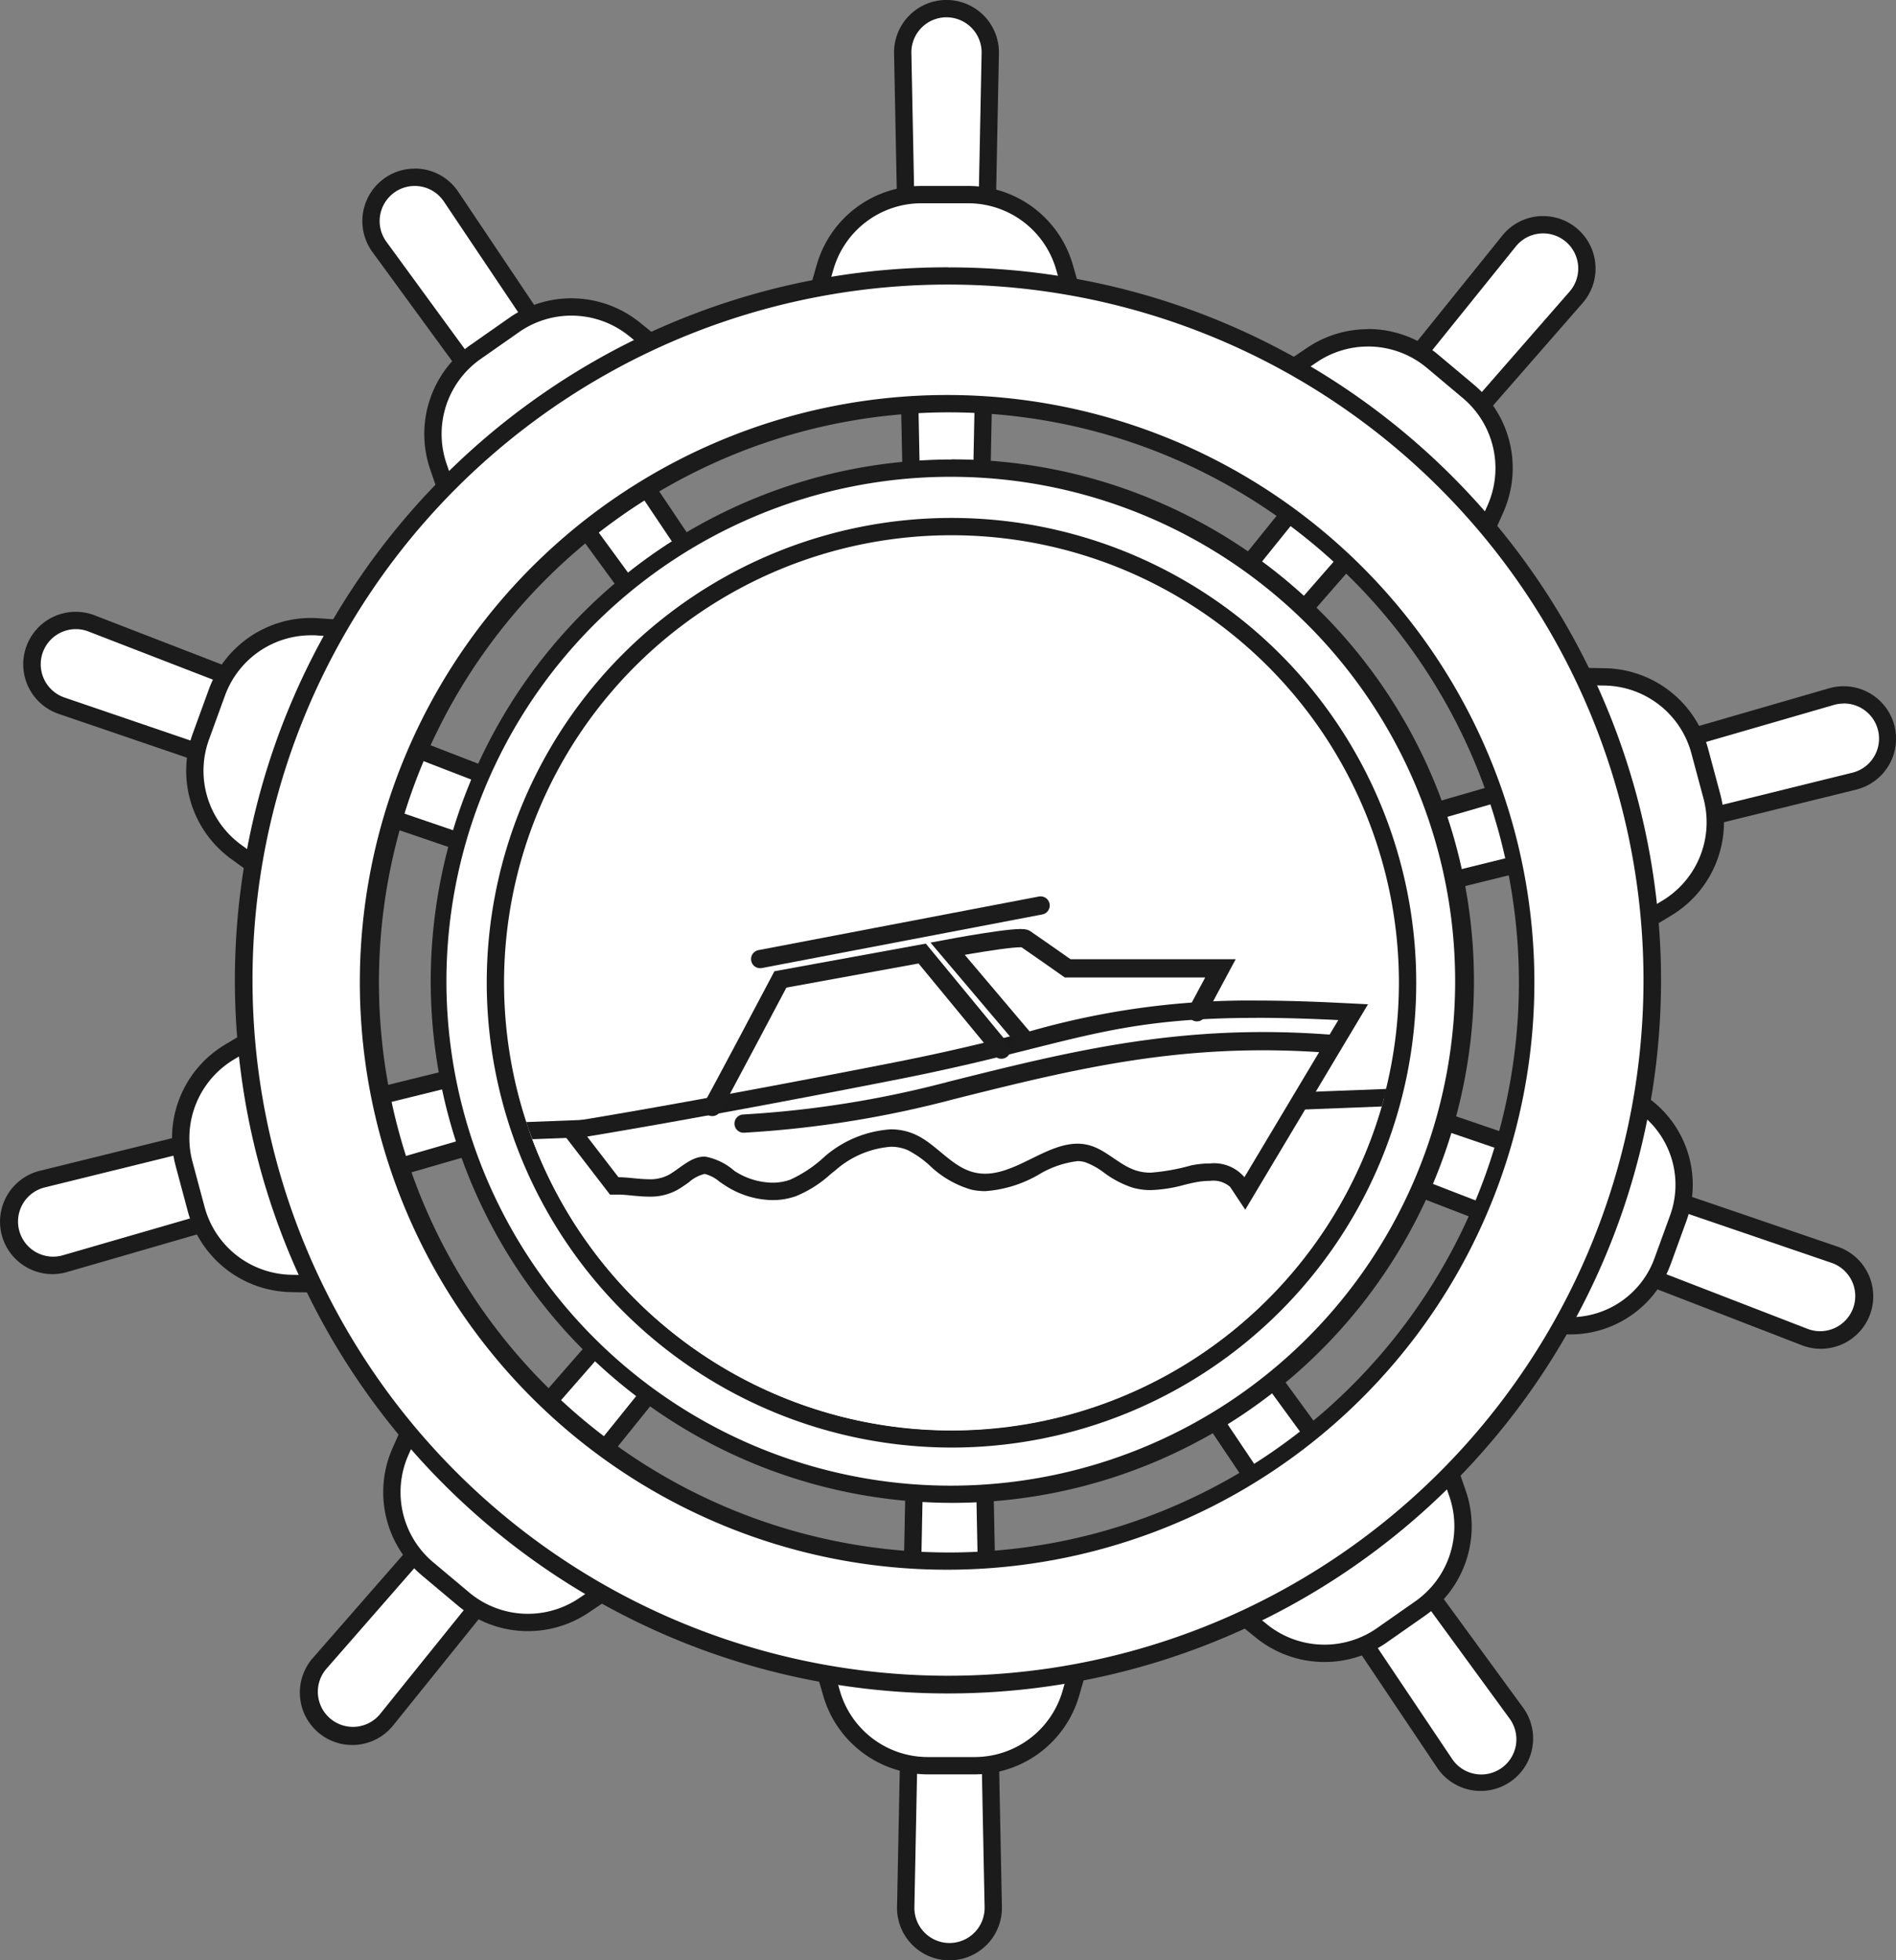 <svg xmlns="http://www.w3.org/2000/svg" xmlns:xlink="http://www.w3.org/1999/xlink" id="Boston_Whaler_copy" data-name="Boston Whaler copy" width="103.958" height="107.469" viewBox="0 0 103.958 107.469"><rect x="0" y="0" width="103.958" height="107.469" fill="#808080" stroke="none"/><defs><clipPath id="clip-path"><ellipse id="Ellipse_5" data-name="Ellipse 5" cx="24.567" cy="24.661" rx="24.567" ry="24.661" fill="none" stroke="#1c1c1c" stroke-width="1"></ellipse></clipPath></defs><g id="Group_308" data-name="Group 308" transform="translate(49.022 0)"><line id="Line_43" data-name="Line 43" y2="48.092" transform="translate(2.875 2.913)" fill="#fff" stroke="#1c1c1c" stroke-linecap="round" stroke-width="1"></line><g id="Group_307" data-name="Group 307"><path id="Path_100" data-name="Path 100" d="M963.173,210.59a1.435,1.435,0,0,1-1.41-1.409l-.961-48.093a2.4,2.4,0,0,1,2.352-2.448h.052a2.4,2.4,0,0,1,2.395,2.449l-.961,48.091a1.447,1.447,0,0,1-1.438,1.41h-.029Z" transform="translate(-960.327 -158.165)" fill="#fff"></path><path id="Path_101" data-name="Path 101" d="M956.171,152.089a1.927,1.927,0,0,1,1.92,1.964l-.961,48.092a.964.964,0,0,1-.964.945h-.02a.966.966,0,0,1-.945-.945l-.961-48.092a1.925,1.925,0,0,1,1.886-1.964h.044m0-.95v0h-.065a2.878,2.878,0,0,0-2.815,2.932l.961,48.092a1.91,1.91,0,0,0,1.875,1.875h.039a1.914,1.914,0,0,0,1.914-1.876l.961-48.092a2.876,2.876,0,0,0-2.869-2.932h0Z" transform="translate(-953.291 -151.14)" fill="#1b1b1b"></path></g></g><g id="Group_310" data-name="Group 310" transform="translate(49.185 54.568)"><line id="Line_44" data-name="Line 44" y1="48.092" transform="translate(2.876 1.895)" fill="#fff" stroke="#1c1c1c" stroke-linecap="round" stroke-width="1"></line><g id="Group_309" data-name="Group 309"><path id="Path_102" data-name="Path 102" d="M965.766,1072.631a2.4,2.4,0,0,1-2.395-2.449l.961-48.091a1.447,1.447,0,0,1,1.438-1.41h.029a1.437,1.437,0,0,1,1.41,1.41l.961,48.093a2.4,2.4,0,0,1-2.352,2.448Z" transform="translate(-962.895 -1020.205)" fill="#fff"></path><path id="Path_103" data-name="Path 103" d="M958.734,1014.12h.02a.967.967,0,0,1,.945.945l.961,48.092a1.925,1.925,0,0,1-1.886,1.964h-.044a1.927,1.927,0,0,1-1.92-1.964l.961-48.092a.964.964,0,0,1,.963-.945m0-.95h0a1.914,1.914,0,0,0-1.914,1.876l-.961,48.093a2.876,2.876,0,0,0,2.87,2.932h.065a2.875,2.875,0,0,0,2.815-2.932l-.961-48.093a1.91,1.91,0,0,0-1.875-1.875h-.039Z" transform="translate(-955.859 -1013.17)" fill="#1b1b1b"></path></g></g><g id="Group_312" data-name="Group 312" transform="translate(19.867 9.245)"><line id="Line_45" data-name="Line 45" x2="27.585" y2="39.395" transform="translate(2.895 2.906)" fill="#fff" stroke="#1c1c1c" stroke-linecap="round" stroke-width="1"></line><g id="Group_311" data-name="Group 311"><path id="Path_104" data-name="Path 104" d="M530.2,347.939a1.447,1.447,0,0,1-1.164-.589l-28.372-38.844a2.4,2.4,0,0,1,.522-3.354,2.37,2.37,0,0,1,1.412-.461,2.394,2.394,0,0,1,2,1.063L531.4,345.7a1.438,1.438,0,0,1-1.193,2.24Z" transform="translate(-499.732 -304.215)" fill="#fff"></path><path id="Path_105" data-name="Path 105" d="M495.585,298.139a1.923,1.923,0,0,1,1.6.853l26.8,39.946a.964.964,0,0,1-1.579,1.107L494.035,301.2a1.925,1.925,0,0,1,.419-2.69,1.9,1.9,0,0,1,1.132-.37m0-.95h0a2.844,2.844,0,0,0-1.694.555,2.878,2.878,0,0,0-.624,4.016L521.639,340.6a1.923,1.923,0,0,0,1.548.784,1.913,1.913,0,0,0,1.587-2.98l-26.8-39.946a2.868,2.868,0,0,0-2.391-1.273h0Z" transform="translate(-492.715 -297.19)" fill="#1b1b1b"></path></g></g><g id="Group_314" data-name="Group 314" transform="translate(51.708 54.025)"><line id="Line_46" data-name="Line 46" x1="27.585" y1="39.395" transform="translate(1.903 1.898)" fill="#fff" stroke="#1c1c1c" stroke-linecap="round" stroke-width="1"></line><g id="Group_313" data-name="Group 313"><path id="Path_106" data-name="Path 106" d="M1032.27,1055.349a2.394,2.394,0,0,1-2-1.063l-26.8-39.945a1.439,1.439,0,0,1,2.356-1.651l28.372,38.844a2.4,2.4,0,0,1-1.934,3.815Z" transform="translate(-1002.756 -1011.624)" fill="#fff"></path><path id="Path_107" data-name="Path 107" d="M997.624,1005.531a.967.967,0,0,1,.781.4l28.372,38.843a1.925,1.925,0,0,1-.419,2.69,1.926,1.926,0,0,1-2.735-.482l-26.8-39.946a.964.964,0,0,1,.8-1.5m0-.949h0a1.913,1.913,0,0,0-1.587,2.98l26.8,39.946a2.875,2.875,0,1,0,4.709-3.3l-28.372-38.843a1.923,1.923,0,0,0-1.548-.784h0Z" transform="translate(-995.712 -1004.58)" fill="#1b1b1b"></path></g></g><g id="Group_316" data-name="Group 316" transform="translate(1.282 33.541)"><line id="Line_47" data-name="Line 47" x2="45.192" y2="16.448" transform="translate(2.913 2.889)" fill="#fff" stroke="#1c1c1c" stroke-linecap="round" stroke-width="1"></line><g id="Group_315" data-name="Group 315"><path id="Path_108" data-name="Path 108" d="M254.251,708.794a1.438,1.438,0,0,1-.463-.077l-45.521-15.546a2.4,2.4,0,1,1,1.643-4.509l44.862,17.351a1.439,1.439,0,0,1-.521,2.781Z" transform="translate(-206.166 -688.025)" fill="#fff"></path><path id="Path_109" data-name="Path 109" d="M202.009,681.94a1.9,1.9,0,0,1,.692.13l44.863,17.352a.964.964,0,0,1-.66,1.812l-45.521-15.546a1.926,1.926,0,0,1,.625-3.748m0-.95v0a2.876,2.876,0,0,0-.932,5.6L246.6,702.132a1.9,1.9,0,0,0,.617.1A1.926,1.926,0,0,0,249,701.012a1.914,1.914,0,0,0-1.095-2.475l-44.863-17.352a2.847,2.847,0,0,0-1.034-.194h0Z" transform="translate(-199.13 -680.99)" fill="#1b1b1b"></path></g></g><g id="Group_318" data-name="Group 318" transform="translate(52.675 52.684)"><line id="Line_48" data-name="Line 48" x1="45.192" y1="16.448" transform="translate(1.897 1.907)" fill="#fff" stroke="#1c1c1c" stroke-linecap="round" stroke-width="1"></line><g id="Group_317" data-name="Group 317"><path id="Path_110" data-name="Path 110" d="M1065.165,1011.2a2.366,2.366,0,0,1-.864-.163l-44.862-17.351a1.439,1.439,0,0,1,.984-2.7l45.521,15.546a2.4,2.4,0,0,1-.779,4.672Z" transform="translate(-1018.043 -990.435)" fill="#fff"></path><path id="Path_111" data-name="Path 111" d="M1012.905,984.35a.961.961,0,0,1,.31.051l45.521,15.546a1.926,1.926,0,0,1-.625,3.748,1.9,1.9,0,0,1-.692-.13l-44.863-17.352a.964.964,0,0,1,.349-1.863m0-.949h0a1.927,1.927,0,0,0-1.786,1.223,1.914,1.914,0,0,0,1.094,2.475l44.863,17.352a2.875,2.875,0,1,0,1.966-5.4l-45.52-15.546a1.9,1.9,0,0,0-.617-.1h0Z" transform="translate(-1010.989 -983.4)" fill="#1b1b1b"></path></g></g><g id="Group_320" data-name="Group 320" transform="translate(0 52.61)"><line id="Line_49" data-name="Line 49" y1="12.448" x2="46.454" transform="translate(2.911 1.909)" fill="#fff" stroke="#1c1c1c" stroke-linecap="round" stroke-width="1"></line><g id="Group_319" data-name="Group 319"><path id="Path_112" data-name="Path 112" d="M188.713,1006.042a2.412,2.412,0,0,1-2.3-1.733,2.4,2.4,0,0,1,1.732-3l46.7-11.518a1.439,1.439,0,0,1,.746,2.779l-46.205,13.376A2.4,2.4,0,0,1,188.713,1006.042Z" transform="translate(-185.84 -989.275)" fill="#fff"></path><path id="Path_113" data-name="Path 113" d="M228.218,983.19a.964.964,0,0,1,.268,1.891l-46.2,13.375a1.925,1.925,0,1,1-1-3.719l46.7-11.519a.968.968,0,0,1,.232-.029m0-.95a1.938,1.938,0,0,0-.459.056l-46.7,11.519a2.875,2.875,0,1,0,1.488,5.553l46.2-13.375a1.914,1.914,0,0,0-.531-3.753h0Z" transform="translate(-178.872 -982.24)" fill="#1b1b1b"></path></g></g><g id="Group_322" data-name="Group 322" transform="translate(52.698 37.617)"><line id="Line_50" data-name="Line 50" x1="46.454" y2="12.448" transform="translate(1.897 2.885)" fill="#fff" stroke="#1c1c1c" stroke-linecap="round" stroke-width="1"></line><g id="Group_321" data-name="Group 321"><path id="Path_114" data-name="Path 114" d="M1020.3,769.172a1.439,1.439,0,0,1-.4-2.821l46.205-13.376a2.4,2.4,0,0,1,2.973,1.638,2.4,2.4,0,0,1-1.732,3l-46.7,11.518A1.448,1.448,0,0,1,1020.3,769.172Z" transform="translate(-1018.383 -752.406)" fill="#fff"></path><path id="Path_115" data-name="Path 115" d="M1059.737,746.339a1.926,1.926,0,0,1,.46,3.8l-46.7,11.519a.964.964,0,0,1-.5-1.862l46.2-13.375a1.919,1.919,0,0,1,.536-.077m0-.95h0a2.883,2.883,0,0,0-.8.114l-46.2,13.375a1.914,1.914,0,0,0,.531,3.753,1.933,1.933,0,0,0,.459-.056l46.7-11.519a2.875,2.875,0,0,0-.687-5.667Z" transform="translate(-1011.349 -745.39)" fill="#1b1b1b"></path></g></g><g id="Group_324" data-name="Group 324" transform="translate(16.477 53.978)"><line id="Line_51" data-name="Line 51" y1="36.841" x2="30.914" transform="translate(2.897 1.899)" fill="#fff" stroke="#1c1c1c" stroke-linecap="round" stroke-width="1"></line><g id="Group_323" data-name="Group 323"><path id="Path_116" data-name="Path 116" d="M449.03,1052.054a2.407,2.407,0,0,1-1.5-.531,2.4,2.4,0,0,1-.3-3.449l31.648-36.222a1.439,1.439,0,0,1,2.2,1.848L450.9,1051.16a2.391,2.391,0,0,1-1.871.894Z" transform="translate(-446.158 -1010.885)" fill="#fff"></path><path id="Path_117" data-name="Path 117" d="M472.957,1004.8a.964.964,0,0,1,.751,1.569l-30.177,37.458a1.925,1.925,0,1,1-2.949-2.474l31.649-36.223a.961.961,0,0,1,.727-.33m0-.949a1.914,1.914,0,0,0-1.441.655l-31.649,36.223a2.875,2.875,0,1,0,4.4,3.695l30.177-37.458a1.914,1.914,0,0,0-1.49-3.114Z" transform="translate(-439.158 -1003.85)" fill="#1b1b1b"></path></g></g><g id="Group_326" data-name="Group 326" transform="translate(51.768 11.846)"><line id="Line_52" data-name="Line 52" x1="30.914" y2="36.841" transform="translate(1.903 2.904)" fill="#fff" stroke="#1c1c1c" stroke-linecap="round" stroke-width="1"></line><g id="Group_325" data-name="Group 325"><path id="Path_118" data-name="Path 118" d="M1005.608,386.484a1.439,1.439,0,0,1-1.12-2.341l30.177-37.459a2.4,2.4,0,1,1,3.676,3.085l-31.648,36.222a1.44,1.44,0,0,1-1.084.492Z" transform="translate(-1003.693 -345.315)" fill="#fff"></path><path id="Path_119" data-name="Path 119" d="M1029.5,339.229a1.925,1.925,0,0,1,1.448,3.192L999.3,378.645a.964.964,0,0,1-1.477-1.239L1028,339.947a1.922,1.922,0,0,1,1.5-.718m0-.95h0a2.864,2.864,0,0,0-2.24,1.072L997.082,376.81a1.914,1.914,0,0,0,2.932,2.46l31.649-36.223a2.875,2.875,0,0,0-2.164-4.767h0Z" transform="translate(-996.657 -338.28)" fill="#1b1b1b"></path></g></g><ellipse id="Ellipse_4" data-name="Ellipse 4" cx="25.536" cy="25.536" rx="25.536" ry="25.536" transform="translate(26.579 28.642)" fill="#fff" stroke="#1c1c1c" stroke-width="1"></ellipse><g id="Group_327" data-name="Group 327" transform="translate(42.906 85.188)"><path id="Path_120" data-name="Path 120" d="M873.977,1515.527a5.52,5.52,0,0,1-5.282-3.979l-2.055-7.158h17.238l-2.056,7.158a5.521,5.521,0,0,1-5.282,3.979Z" transform="translate(-866.009 -1503.915)" fill="#fff"></path><path id="Path_121" data-name="Path 121" d="M873.909,1497.83l-1.882,6.552a5.02,5.02,0,0,1-4.826,3.635h-2.563a5.02,5.02,0,0,1-4.825-3.635l-1.882-6.552h15.977m1.26-.95h-18.5l.348,1.212,1.882,6.552a5.969,5.969,0,0,0,5.738,4.322H867.2a5.969,5.969,0,0,0,5.738-4.322l1.882-6.552.348-1.212Zm-1.26,1.9Z" transform="translate(-856.67 -1496.88)" fill="#1b1b1b"></path></g><g id="Group_328" data-name="Group 328" transform="translate(42.553 10.194)"><path id="Path_122" data-name="Path 122" d="M861.04,330.827l2.056-7.158a5.521,5.521,0,0,1,5.282-3.979h2.563a5.52,5.52,0,0,1,5.282,3.979l2.056,7.158H861.041Z" transform="translate(-860.411 -319.215)" fill="#fff"></path><path id="Path_123" data-name="Path 123" d="M861.63,313.13a5.02,5.02,0,0,1,4.826,3.635l1.882,6.552H852.36l1.882-6.552a5.02,5.02,0,0,1,4.826-3.635h2.563m0-.95h-2.563a5.97,5.97,0,0,0-5.738,4.322l-1.882,6.552-.348,1.212h18.5l-.348-1.212-1.882-6.552a5.97,5.97,0,0,0-5.738-4.322Z" transform="translate(-851.1 -312.18)" fill="#1b1b1b"></path></g><g id="Group_329" data-name="Group 329" transform="translate(23.261 16.355)"><path id="Path_124" data-name="Path 124" d="M554.235,425.762a5.52,5.52,0,0,1,2.045-6.288l2.1-1.47a5.5,5.5,0,0,1,6.608.229l5.79,4.685-14.121,9.887-2.422-7.043Z" transform="translate(-553.458 -416.535)" fill="#fff"></path><path id="Path_125" data-name="Path 125" d="M554.41,410.459a5.014,5.014,0,0,1,3.158,1.117l5.3,4.288-13.088,9.164-2.217-6.447a5.021,5.021,0,0,1,1.868-5.745l2.1-1.47a5.011,5.011,0,0,1,2.879-.908m0-.95h0a5.941,5.941,0,0,0-3.424,1.08l-2.1,1.47a5.971,5.971,0,0,0-2.221,6.832l2.217,6.447.41,1.192,1.032-.723,13.088-9.164,1.032-.723-.98-.793-5.3-4.288a5.988,5.988,0,0,0-3.756-1.329Z" transform="translate(-546.338 -409.51)" fill="#1b1b1b"></path></g><g id="Group_330" data-name="Group 330" transform="translate(62.589 74.093)"><path id="Path_126" data-name="Path 126" d="M1189.317,1349.265a5.51,5.51,0,0,1-3.457-1.224l-5.79-4.684,14.121-9.887,2.422,7.043a5.519,5.519,0,0,1-2.045,6.288l-2.1,1.47a5.467,5.467,0,0,1-3.151.994Z" transform="translate(-1179.281 -1332.719)" fill="#fff"></path><path id="Path_127" data-name="Path 127" d="M1182.274,1323.111l2.217,6.447a5.021,5.021,0,0,1-1.868,5.745l-2.1,1.47a5.021,5.021,0,0,1-6.037-.209l-5.3-4.288,13.088-9.164m.488-1.5-1.032.723-13.088,9.164-1.032.723.98.793,5.3,4.288a5.971,5.971,0,0,0,7.18.249l2.1-1.47a5.97,5.97,0,0,0,2.221-6.832l-2.217-6.447-.41-1.192Z" transform="translate(-1167.61 -1321.61)" fill="#1b1b1b"></path></g><g id="Group_331" data-name="Group 331" transform="translate(10.204 33.876)"><path id="Path_128" data-name="Path 128" d="M349.906,706.148a5.519,5.519,0,0,1-1.932-6.324l.877-2.409a5.51,5.51,0,0,1,5.162-3.616c.127,0,.256,0,.383.013l7.43.517-5.9,16.2-6.024-4.38Z" transform="translate(-347.166 -693.325)" fill="#fff"></path><path id="Path_129" data-name="Path 129" d="M346.911,687.24c.116,0,.233,0,.35.012l6.8.473L348.6,702.739l-5.514-4.01a5.02,5.02,0,0,1-1.765-5.778l.877-2.409a5.022,5.022,0,0,1,4.715-3.3m0-.95v0h0a5.969,5.969,0,0,0-5.607,3.928l-.877,2.409a5.97,5.97,0,0,0,2.1,6.87l5.514,4.01,1.02.741.431-1.184,5.465-15.014.431-1.184-1.258-.087-6.8-.473c-.138-.01-.278-.015-.416-.015h0Z" transform="translate(-340.064 -686.29)" fill="#1b1b1b"></path></g><g id="Group_332" data-name="Group 332" transform="translate(77.286 55.166)"><path id="Path_130" data-name="Path 130" d="M1422.174,1054.179c-.125,0-.251,0-.375-.013l-7.529-.524.541-.7c3.65-4.74,5.364-9.44,5.241-14.368l-.024-.962,6.165,4.483a5.4,5.4,0,0,1,1.891,6.192l-.856,2.354a5.4,5.4,0,0,1-5.053,3.54Z" transform="translate(-1413.353 -1036.661)" fill="#fff"></path><path id="Path_131" data-name="Path 131" d="M1406.953,1024.51l5.388,3.918a4.905,4.905,0,0,1,1.724,5.645l-.856,2.354a4.905,4.905,0,0,1-4.607,3.228c-.113,0-.228,0-.342-.012l-6.645-.462c3.468-4.5,5.473-9.343,5.34-14.67m-1-1.9.048,1.923c.121,4.815-1.562,9.416-5.143,14.066l-1.081,1.4,1.767.123,6.645.462c.135.009.273.014.408.014a5.857,5.857,0,0,0,5.5-3.853l.856-2.354a5.855,5.855,0,0,0-2.059-6.738l-5.387-3.918-1.556-1.131h0Z" transform="translate(-1399.78 -1022.61)" fill="#1b1b1b"></path></g><g id="Group_333" data-name="Group 333" transform="translate(9.431 53.112)"><path id="Path_132" data-name="Path 132" d="M341.484,1018.238a5.52,5.52,0,0,1-5.21-4.072l-.663-2.476a5.52,5.52,0,0,1,2.476-6.131l6.382-3.839,4.462,16.651Z" transform="translate(-334.946 -1000.989)" fill="#fff"></path><path id="Path_133" data-name="Path 133" d="M337.078,991.633l4.135,15.433-6.816-.122a5.021,5.021,0,0,1-4.76-3.72l-.663-2.476a5.02,5.02,0,0,1,2.262-5.6l5.842-3.514m.591-1.464-1.081.65-5.842,3.514a5.971,5.971,0,0,0-2.69,6.661l.663,2.476a5.97,5.97,0,0,0,5.66,4.424l6.816.122,1.26.023-.326-1.218L338,991.388l-.326-1.218Z" transform="translate(-327.851 -990.17)" fill="#1b1b1b"></path></g><g id="Group_334" data-name="Group 334" transform="translate(79.921 36.489)"><path id="Path_134" data-name="Path 134" d="M1451.23,735.24l7.446.133a5.52,5.52,0,0,1,5.21,4.072l.663,2.476a5.519,5.519,0,0,1-2.476,6.131l-6.382,3.839Z" transform="translate(-1450.608 -734.754)" fill="#fff"></path><path id="Path_135" data-name="Path 135" d="M1442.653,728.532l6.816.122a5.02,5.02,0,0,1,4.76,3.72l.664,2.476a5.021,5.021,0,0,1-2.262,5.6l-5.842,3.514-4.135-15.433m-1.243-.972.326,1.218,4.135,15.433.326,1.218,1.081-.649,5.842-3.514a5.972,5.972,0,0,0,2.69-6.661l-.664-2.476a5.97,5.97,0,0,0-5.66-4.424l-6.816-.122-1.26-.023Z" transform="translate(-1441.41 -727.56)" fill="#1b1b1b"></path></g><g id="Group_335" data-name="Group 335" transform="translate(21.011 71.998)"><path id="Path_136" data-name="Path 136" d="M525.846,1316.831a5.5,5.5,0,0,1-3.533-1.286l-1.964-1.648a5.521,5.521,0,0,1-1.489-6.443l3.026-6.8,13.205,11.08-6.176,4.162a5.473,5.473,0,0,1-3.07.938Z" transform="translate(-517.91 -1299.881)" fill="#fff"></path><path id="Path_137" data-name="Path 137" d="M514.944,1290.047l12.24,10.27-5.654,3.81a5.02,5.02,0,0,1-6.033-.318l-1.964-1.648a5.02,5.02,0,0,1-1.36-5.886l2.77-6.229m-.355-1.537-.512,1.152-2.77,6.229a5.969,5.969,0,0,0,1.617,7l1.964,1.648a5.971,5.971,0,0,0,7.173.377l5.654-3.81,1.045-.7-.965-.81-12.24-10.27-.965-.81h0Z" transform="translate(-510.789 -1288.51)" fill="#1b1b1b"></path></g><g id="Group_336" data-name="Group 336" transform="translate(64.978 18.047)"><path id="Path_138" data-name="Path 138" d="M1217.77,448.83l6.176-4.162a5.495,5.495,0,0,1,6.6.348l1.964,1.648a5.521,5.521,0,0,1,1.489,6.443l-3.026,6.8-13.205-11.08Z" transform="translate(-1216.983 -443.255)" fill="#fff"></path><path id="Path_139" data-name="Path 139" d="M1215.373,437.179a5.012,5.012,0,0,1,3.228,1.175l1.964,1.648a5.021,5.021,0,0,1,1.36,5.886l-2.77,6.229-12.239-10.27,5.653-3.81a5.015,5.015,0,0,1,2.8-.857m0-.95v0h0a5.949,5.949,0,0,0-3.335,1.019l-5.653,3.81-1.045.7.965.81,12.24,10.27.966.81.512-1.152,2.77-6.229a5.969,5.969,0,0,0-1.617-7l-1.964-1.648a5.98,5.98,0,0,0-3.838-1.4Z" transform="translate(-1205.34 -436.23)" fill="#1b1b1b"></path></g><g id="Group_337" data-name="Group 337" transform="translate(23.484 25.189)"><path id="Path_140" data-name="Path 140" d="M585.561,612.972a28.126,28.126,0,1,1,10.982-2.217A28.044,28.044,0,0,1,585.561,612.972Zm0-53.219a25.007,25.007,0,1,0,25.007,25.007A25.036,25.036,0,0,0,585.561,559.754Z" transform="translate(-556.875 -556.075)" fill="#fff"></path><path id="Path_141" data-name="Path 141" d="M578.536,550a27.654,27.654,0,1,1-10.8,2.18,27.57,27.57,0,0,1,10.8-2.18m0,53.219a25.482,25.482,0,1,0-25.482-25.482,25.511,25.511,0,0,0,25.482,25.482m0-54.168A28.6,28.6,0,1,0,589.7,551.3a28.519,28.519,0,0,0-11.166-2.255Zm0,53.219a24.533,24.533,0,1,1,24.533-24.533,24.56,24.56,0,0,1-24.533,24.533Z" transform="translate(-549.85 -549.05)" fill="#1b1b1b"></path></g><g id="Group_342" data-name="Group 342" transform="translate(27.609 29.101)"><g id="Group_341" data-name="Group 341" clip-path="url(#clip-path)"><g id="Group_340" data-name="Group 340" transform="translate(-3.38 20.539)"><g id="Group_338" data-name="Group 338" transform="translate(0 9.88)"><path id="Path_142" data-name="Path 142" d="M571.89,1128.859v-20.714l55.434-2.136-5.085,22.849Z" transform="translate(-571.417 -1105.511)" fill="#fff"></path><path id="Path_143" data-name="Path 143" d="M619.711,1099.128,614.843,1121h-49.5v-19.781l54.365-2.094m1.192-1-1.228.048-54.365,2.094-.91.035v21.646h51.2l.165-.743,4.868-21.875.268-1.2h0Zm-1.192,1.948Z" transform="translate(-564.4 -1098.13)" fill="#1b1b1b"></path></g><g id="Group_339" data-name="Group 339" transform="translate(6.239 5.209)"><path id="Path_144" data-name="Path 144" d="M713.417,1041.385a1.835,1.835,0,0,0-1.492-.543,4.728,4.728,0,0,0-.931.1c-.2.041-.4.088-.6.139a7.356,7.356,0,0,1-1.715.272h0a3.106,3.106,0,0,1-.848-.111,4.994,4.994,0,0,1-1.456-.766,4.185,4.185,0,0,0-1.192-.641,1.982,1.982,0,0,0-.523-.068,5.629,5.629,0,0,0-2.311.771,6.423,6.423,0,0,1-2.753.874,3,3,0,0,1-.66-.072,5.039,5.039,0,0,1-2.074-1.219,5.877,5.877,0,0,0-1.316-.912,2.771,2.771,0,0,0-1.126-.23,5.788,5.788,0,0,0-3.313,1.376c-.1.083-.208.167-.312.252a5.934,5.934,0,0,1-1.73,1.105,3.346,3.346,0,0,1-1.133.191,4.394,4.394,0,0,1-2.339-.723c-.107-.068-.211-.141-.312-.211a2.158,2.158,0,0,0-1.051-.5h-.021a2.19,2.19,0,0,0-1.135.545c-.179.128-.364.26-.56.376a2.567,2.567,0,0,1-1.351.321c-.3,0-.6-.029-.889-.058s-.536-.053-.782-.053h-.232l-2.345-3.047.786-.127c.063-.01,6.377-1.037,17.045-3.138,3.059-.6,5.311-1.168,7.3-1.667a43.156,43.156,0,0,1,12.4-1.708c1.363,0,2.849.041,4.541.124l.789.039-5.941,9.938-.415-.625Z" transform="translate(-676.049 -1031.435)" fill="#fff"></path><path id="Path_145" data-name="Path 145" d="M701.653,1025.35c1.327,0,2.815.039,4.518.124l-5.148,8.614a2.184,2.184,0,0,0-1.886-.755,5.221,5.221,0,0,0-1.026.106,11.5,11.5,0,0,1-2.225.4,2.672,2.672,0,0,1-.721-.094c-.968-.27-1.681-1.146-2.651-1.409a2.442,2.442,0,0,0-.646-.085c-1.7,0-3.344,1.645-5.064,1.645a2.539,2.539,0,0,1-.557-.061c-1.282-.288-2.1-1.572-3.3-2.1a3.232,3.232,0,0,0-1.317-.271,6.141,6.141,0,0,0-3.606,1.478,7.092,7.092,0,0,1-1.907,1.283,2.892,2.892,0,0,1-.974.164,3.918,3.918,0,0,1-2.083-.647,3.362,3.362,0,0,0-1.607-.784h-.033c-.729,0-1.3.613-1.935.986a2.143,2.143,0,0,1-1.112.255c-.55,0-1.132-.11-1.671-.11l-1.716-2.229s6.259-1.014,17.061-3.141c9.308-1.834,11.344-3.366,19.61-3.366m0-.95h0a43.532,43.532,0,0,0-12.517,1.722c-1.982.5-4.228,1.062-7.275,1.662-10.659,2.1-16.967,3.126-17.03,3.136l-1.572.255.974,1.265,1.716,2.229.284.369h.465c.223,0,.472.025.736.051.3.03.613.06.935.06a3.056,3.056,0,0,0,1.591-.386c.215-.126.408-.264.6-.4a1.993,1.993,0,0,1,.861-.457h.01a1.987,1.987,0,0,1,.794.414c.1.072.213.147.326.22a4.875,4.875,0,0,0,2.594.8,3.818,3.818,0,0,0,1.292-.219,6.4,6.4,0,0,0,1.871-1.185c.105-.086.205-.168.306-.248a5.206,5.206,0,0,1,3.019-1.273,2.3,2.3,0,0,1,.936.19,5.563,5.563,0,0,1,1.2.844,5.484,5.484,0,0,0,2.273,1.316,3.484,3.484,0,0,0,.764.084,6.769,6.769,0,0,0,2.96-.922,5.335,5.335,0,0,1,2.1-.723,1.506,1.506,0,0,1,.4.052,3.863,3.863,0,0,1,1.049.576,5.436,5.436,0,0,0,1.595.831,3.585,3.585,0,0,0,.974.128,7.729,7.729,0,0,0,1.826-.284c.205-.049.4-.1.589-.135a4.265,4.265,0,0,1,.837-.087,1.4,1.4,0,0,1,1.1.331l.829,1.251.77-1.289,5.148-8.614.813-1.36-1.578-.078c-1.7-.084-3.193-.125-4.565-.125h0Z" transform="translate(-663.26 -1024.4)" fill="#1b1b1b"></path></g><path id="Path_146" data-name="Path 146" d="M799.32,992.172c.2-.3,3.735-6.993,3.735-6.993l7.773-1.419,4.341,5.269" transform="translate(-784.494 -981.125)" fill="none" stroke="#1c1c1c" stroke-linecap="round" stroke-width="1"></path><path id="Path_147" data-name="Path 147" d="M1017.42,974.482l1.292-2.408h-8.379s-2.019-1.419-2.322-1.621-4.261.542-4.261.542l4.261,5.032" transform="translate(-976.023 -968.628)" fill="none" stroke="#1c1c1c" stroke-linecap="round" stroke-width="1"></path><path id="Path_148" data-name="Path 148" d="M826.52,1064.118a57.162,57.162,0,0,0,11.408-1.824c6.865-1.722,12.758-3.161,20.734-2.553" transform="translate(-809.978 -1052.16)" fill="none" stroke="#1c1c1c" stroke-linecap="round" stroke-width="1"></path><line id="Line_53" data-name="Line 53" y1="2.939" x2="15.377" transform="translate(17.451)" fill="none" stroke="#1c1c1c" stroke-linecap="round" stroke-width="1"></line></g></g></g><g id="Group_343" data-name="Group 343" transform="translate(12.896 14.651)"><path id="Path_149" data-name="Path 149" d="M428.7,467.307a38.488,38.488,0,1,1,15.029-3.034A38.376,38.376,0,0,1,428.7,467.307Zm0-70.455a31.724,31.724,0,1,0,12.394,2.5A31.648,31.648,0,0,0,428.7,396.853Z" transform="translate(-389.615 -389.615)" fill="#fff"></path><path id="Path_150" data-name="Path 150" d="M421.673,383.539a38.134,38.134,0,1,1-38.134,38.134,38.134,38.134,0,0,1,38.134-38.134m0,70.455a32.2,32.2,0,1,0-12.579-2.538,32.109,32.109,0,0,0,12.579,2.538m0-71.4a38.9,38.9,0,0,0-21.853,6.676,39.2,39.2,0,0,0-14.159,17.194,39.032,39.032,0,0,0,3.6,37.066,39.2,39.2,0,0,0,17.194,14.159,39.031,39.031,0,0,0,37.066-3.6,39.2,39.2,0,0,0,14.159-17.194,39.031,39.031,0,0,0-3.6-37.066,39.2,39.2,0,0,0-17.194-14.159,38.841,38.841,0,0,0-15.213-3.072Zm0,70.455a31.252,31.252,0,1,1,12.209-2.462,31.173,31.173,0,0,1-12.209,2.462Z" transform="translate(-382.59 -382.59)" fill="#1b1b1b"></path></g></svg>
